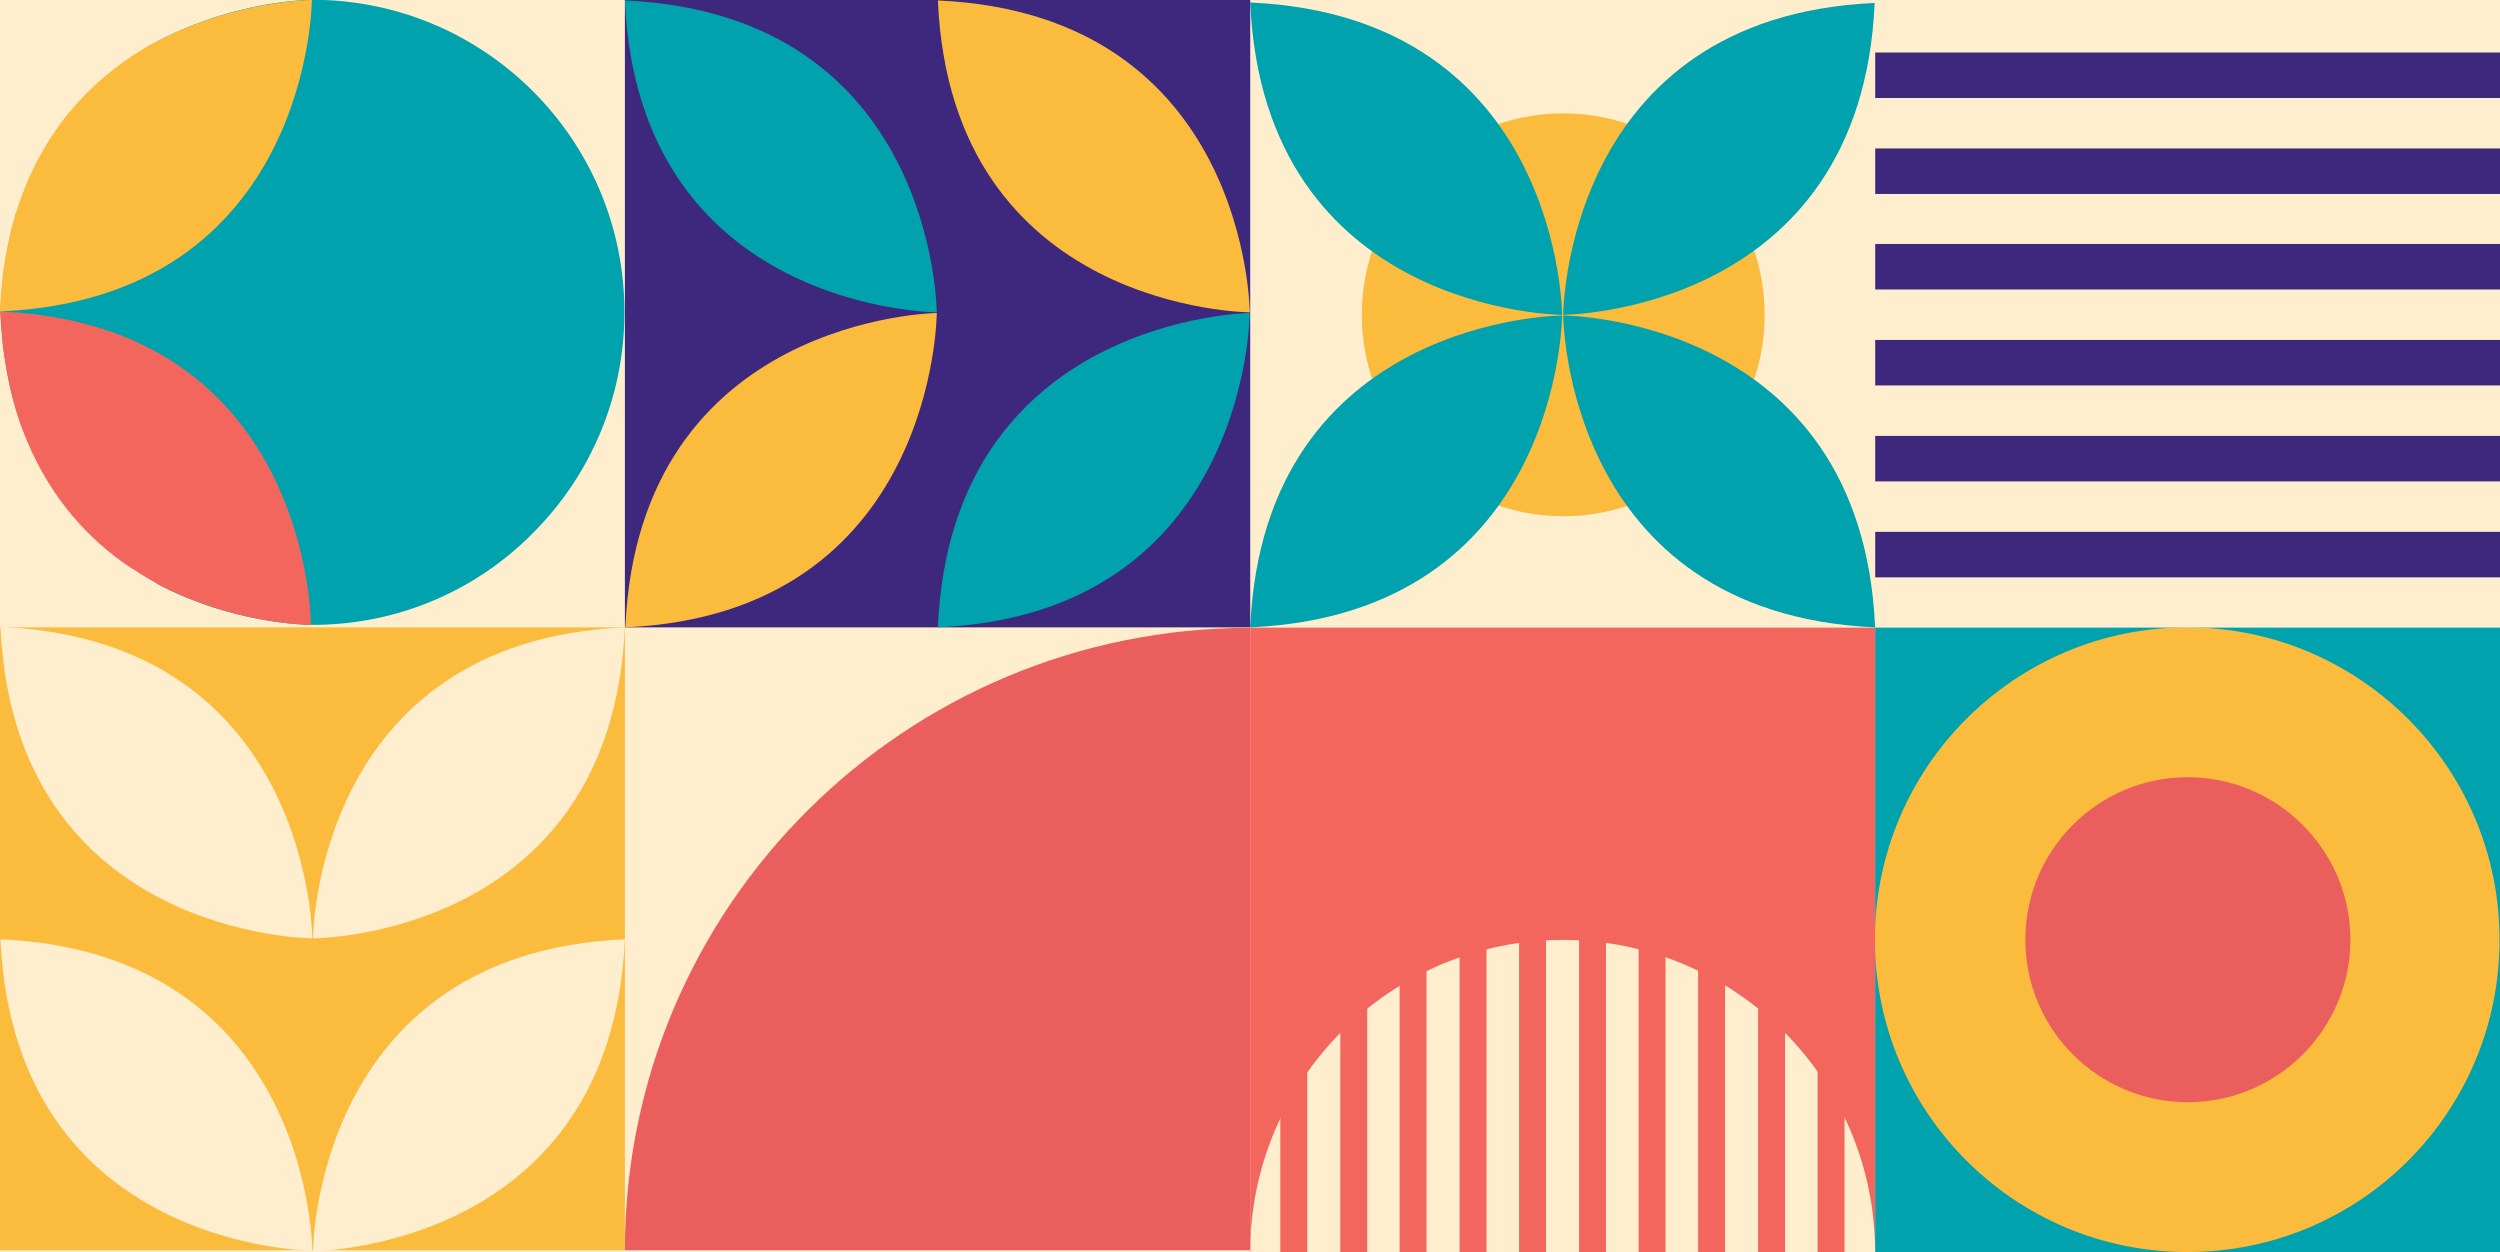<?xml version="1.0" encoding="utf-8"?>
<!-- Generator: Adobe Illustrator 27.2.0, SVG Export Plug-In . SVG Version: 6.00 Build 0)  -->
<svg version="1.1" id="Layer_1" xmlns="http://www.w3.org/2000/svg" xmlns:xlink="http://www.w3.org/1999/xlink" x="0px" y="0px"
	 viewBox="0 0 1104.6 553.3" style="enable-background:new 0 0 1104.6 553.3;" xml:space="preserve">
<style type="text/css">
	.st0{fill:#FEEECD;}
	.st1{fill:#EA5E5D;}
	.st2{fill:#FBBB3D;}
	.st3{fill:#3E287D;}
	.st4{fill:#00A2AD;}
	.st5{fill:#F3665D;}
	.st6{clip-path:url(#SVGID_00000097501802430328847120000000084223015352533690_);fill:#FEEECD;}
</style>
<g>
	<g id="OBJECTS_00000166663195998510457200000004246695090274227597_">
		<rect y="0" class="st0" width="1104.6" height="553.3"/>
	</g>
	<path class="st2" d="M1038.5,414.4c0,39.5-32.2,71.8-71.8,71.8c-39.5,0-71.8-32.2-71.8-71.8s32.2-71.8,71.8-71.8
		C1006.3,342.6,1038.5,374.6,1038.5,414.4L1038.5,414.4z"/>
	<rect x="828.5" y="277.2" class="st4" width="276.1" height="276.1"/>
	<path class="st2" d="M1104.4,415.2c0-76.2-61.8-138-138-138l0,0c-76.2,0-138,61.8-138,138l0,0c0,76.2,61.8,138,138,138l0,0
		C1042.5,553.3,1104.4,491.7,1104.4,415.2L1104.4,415.2L1104.4,415.2z"/>
	<rect x="828.5" y="1.1" class="st0" width="276.1" height="276.1"/>
	<rect x="828.5" y="235" class="st3" width="276.1" height="20.1"/>
	<rect x="828.5" y="192.6" class="st3" width="276.1" height="20.1"/>
	<rect x="828.5" y="150.2" class="st3" width="276.1" height="20.1"/>
	<rect x="828.5" y="107.8" class="st3" width="276.1" height="20.1"/>
	<rect x="828.5" y="65.6" class="st3" width="276.1" height="20.1"/>
	<rect x="828.5" y="23.2" class="st3" width="276.1" height="20.1"/>
	<path class="st1" d="M1038.5,415.2c0,39.5-32.2,71.8-71.8,71.8c-39.5,0-71.8-32-71.8-71.8s32.2-71.8,71.8-71.8
		C1006.3,343.5,1038.5,375.7,1038.5,415.2L1038.5,415.2z"/>
	<rect y="277.2" class="st2" width="276.1" height="275.2"/>
	<rect x="552.4" y="277.2" class="st5" width="276.1" height="276.1"/>
	<g>
		<g>
			<g>
				<defs>
					<path id="SVGID_1_" d="M552.4,553.3h276.1c0-76.2-61.8-138-138-138S552.4,477.1,552.4,553.3"/>
				</defs>
				<clipPath id="SVGID_00000037666806669312856290000008655351629345785519_">
					<use xlink:href="#SVGID_1_"  style="overflow:visible;"/>
				</clipPath>
				<path style="clip-path:url(#SVGID_00000037666806669312856290000008655351629345785519_);fill:#FEEECD;" d="M552.4,553.3h276.1
					c0-76.2-61.8-138-138-138S552.4,477.1,552.4,553.3"/>
			</g>
		</g>
	</g>
	<rect x="552.4" y="0" class="st0" width="276.1" height="277.2"/>
	<circle class="st2" cx="690.7" cy="139.1" r="89"/>
	<path class="st4" d="M552.4,277.2c137.2-6.2,137.8-137.8,137.8-137.8S558.4,140,552.4,277.2z"/>
	<path class="st4" d="M552.4,1.1c137.2,6.2,137.8,138,137.8,138S558.4,138.5,552.4,1.1z"/>
	<path class="st4" d="M828.3,1.3C691.1,7.5,690.7,139.1,690.7,139.1S822.3,138.5,828.3,1.3z"/>
	<path class="st4" d="M828.5,277.2C691.3,271,690.7,139.4,690.7,139.4S822.5,140,828.5,277.2z"/>
	<polygon class="st3" points="552.4,0 552.4,277.2 276.1,277.2 276.1,0 	"/>
	<path class="st4" d="M414.4,277.2c137.2-6.2,137.8-138.9,137.8-138.9S420.3,140,414.4,277.2z"/>
	<path class="st2" d="M414.4,0.2C551.5,6.4,552.2,138,552.2,138S420.3,137.4,414.4,0.2z"/>
	<path class="st2" d="M276.3,277.2c137.2-6.2,137.6-138.9,137.6-138.9S282.3,140,276.3,277.2z"/>
	<path class="st4" d="M276.1,0.2C413.3,6.4,413.9,138,413.9,138S282.1,137.4,276.1,0.2z"/>
	<path class="st0" d="M0.2,415C6.4,552.2,138,552.6,138,552.6S137.4,421.2,0.2,415z"/>
	<path class="st0" d="M276.1,415c-6.2,137.2-137.8,137.8-137.8,137.8S138.9,421,276.1,415z"/>
	<path class="st0" d="M0.2,277C6.4,414.1,138,414.6,138,414.6S137.4,282.9,0.2,277z"/>
	<path class="st0" d="M276.1,277.2c-6.2,137.2-137.8,137.4-137.8,137.4S138.9,283.2,276.1,277.2z"/>
	<path class="st1" d="M552.4,552.4H276.1c0-152,123.7-275,276.3-275V552.4z"/>
	<path class="st4" d="M138,276.1h-0.7c0,0,0,0-0.2,0c-3.1,0-34.7-0.9-66.9-17.7c0,0-0.2,0-0.2-0.2c-5.5-3.1-11-6.8-16.1-10.6l0,0
		c-4.6-3.5-9.3-7.5-13.3-11.7c-13-13-23.4-28.7-30.5-46.2c-4.2-11-7.1-23.4-8.8-37.3c-0.4-4.6-0.9-9.5-1.1-14.6c0-0.2,0-0.4,0-0.7
		c0.7-15.9,3.1-29.8,6.8-42.2c0-0.4,0.2-0.7,0.4-1.1c6.8-20.3,18.3-38.4,33.1-53.5c8.2-8.2,17.4-15.2,27.4-21.2h0.2
		c30.9-17,62.1-19,68.5-19.2c0.7,0,1.1,0,1.1,0h0.2c76.2,0,138,61.8,138,138c0,38.2-15.5,72.7-40.4,97.6
		C210.7,260.6,176.3,276.1,138,276.1z"/>
	<path class="st5" d="M137.4,276.1L137.4,276.1c-3.3,0-34.9-0.9-67.1-17.7c0,0-0.2,0-0.2-0.2c-5.3-2.9-10.8-6.2-16.1-9.9l0,0
		c-17.7-12.8-33.8-31.4-44-58.3c-4.2-11-7.1-23.6-8.8-37.8c-0.4-4.6-0.9-9.5-1.1-14.6C137.2,143.8,137.4,276.1,137.4,276.1z"/>
	<path class="st2" d="M0,137.6L0,137.6c0-0.2,0-0.4,0-0.7c0.7-15.9,3.1-29.8,6.8-42.2c0-0.4,0.2-0.7,0.4-1.1
		C19.2,55.2,43.5,32.5,67.8,19H68C99.2,2.2,130.3,0.2,136.7,0c0.7,0,1.1,0,1.1,0S137.2,131.6,0,137.6z"/>
	<g>
		<rect x="803.1" y="399.8" class="st5" width="11.9" height="153.5"/>
		<rect x="776.8" y="399.8" class="st5" width="11.9" height="153.5"/>
		<rect x="750.3" y="399.8" class="st5" width="11.9" height="153.5"/>
		<rect x="724" y="399.8" class="st5" width="11.9" height="153.5"/>
		<rect x="697.7" y="399.8" class="st5" width="11.9" height="153.5"/>
		<rect x="671.2" y="399.8" class="st5" width="11.9" height="153.5"/>
		<rect x="644.9" y="399.8" class="st5" width="11.9" height="153.5"/>
		<rect x="618.4" y="399.8" class="st5" width="11.9" height="153.5"/>
		<rect x="592.2" y="399.8" class="st5" width="11.9" height="153.5"/>
		<rect x="565.7" y="399.8" class="st5" width="11.9" height="153.5"/>
	</g>
</g>
</svg>
